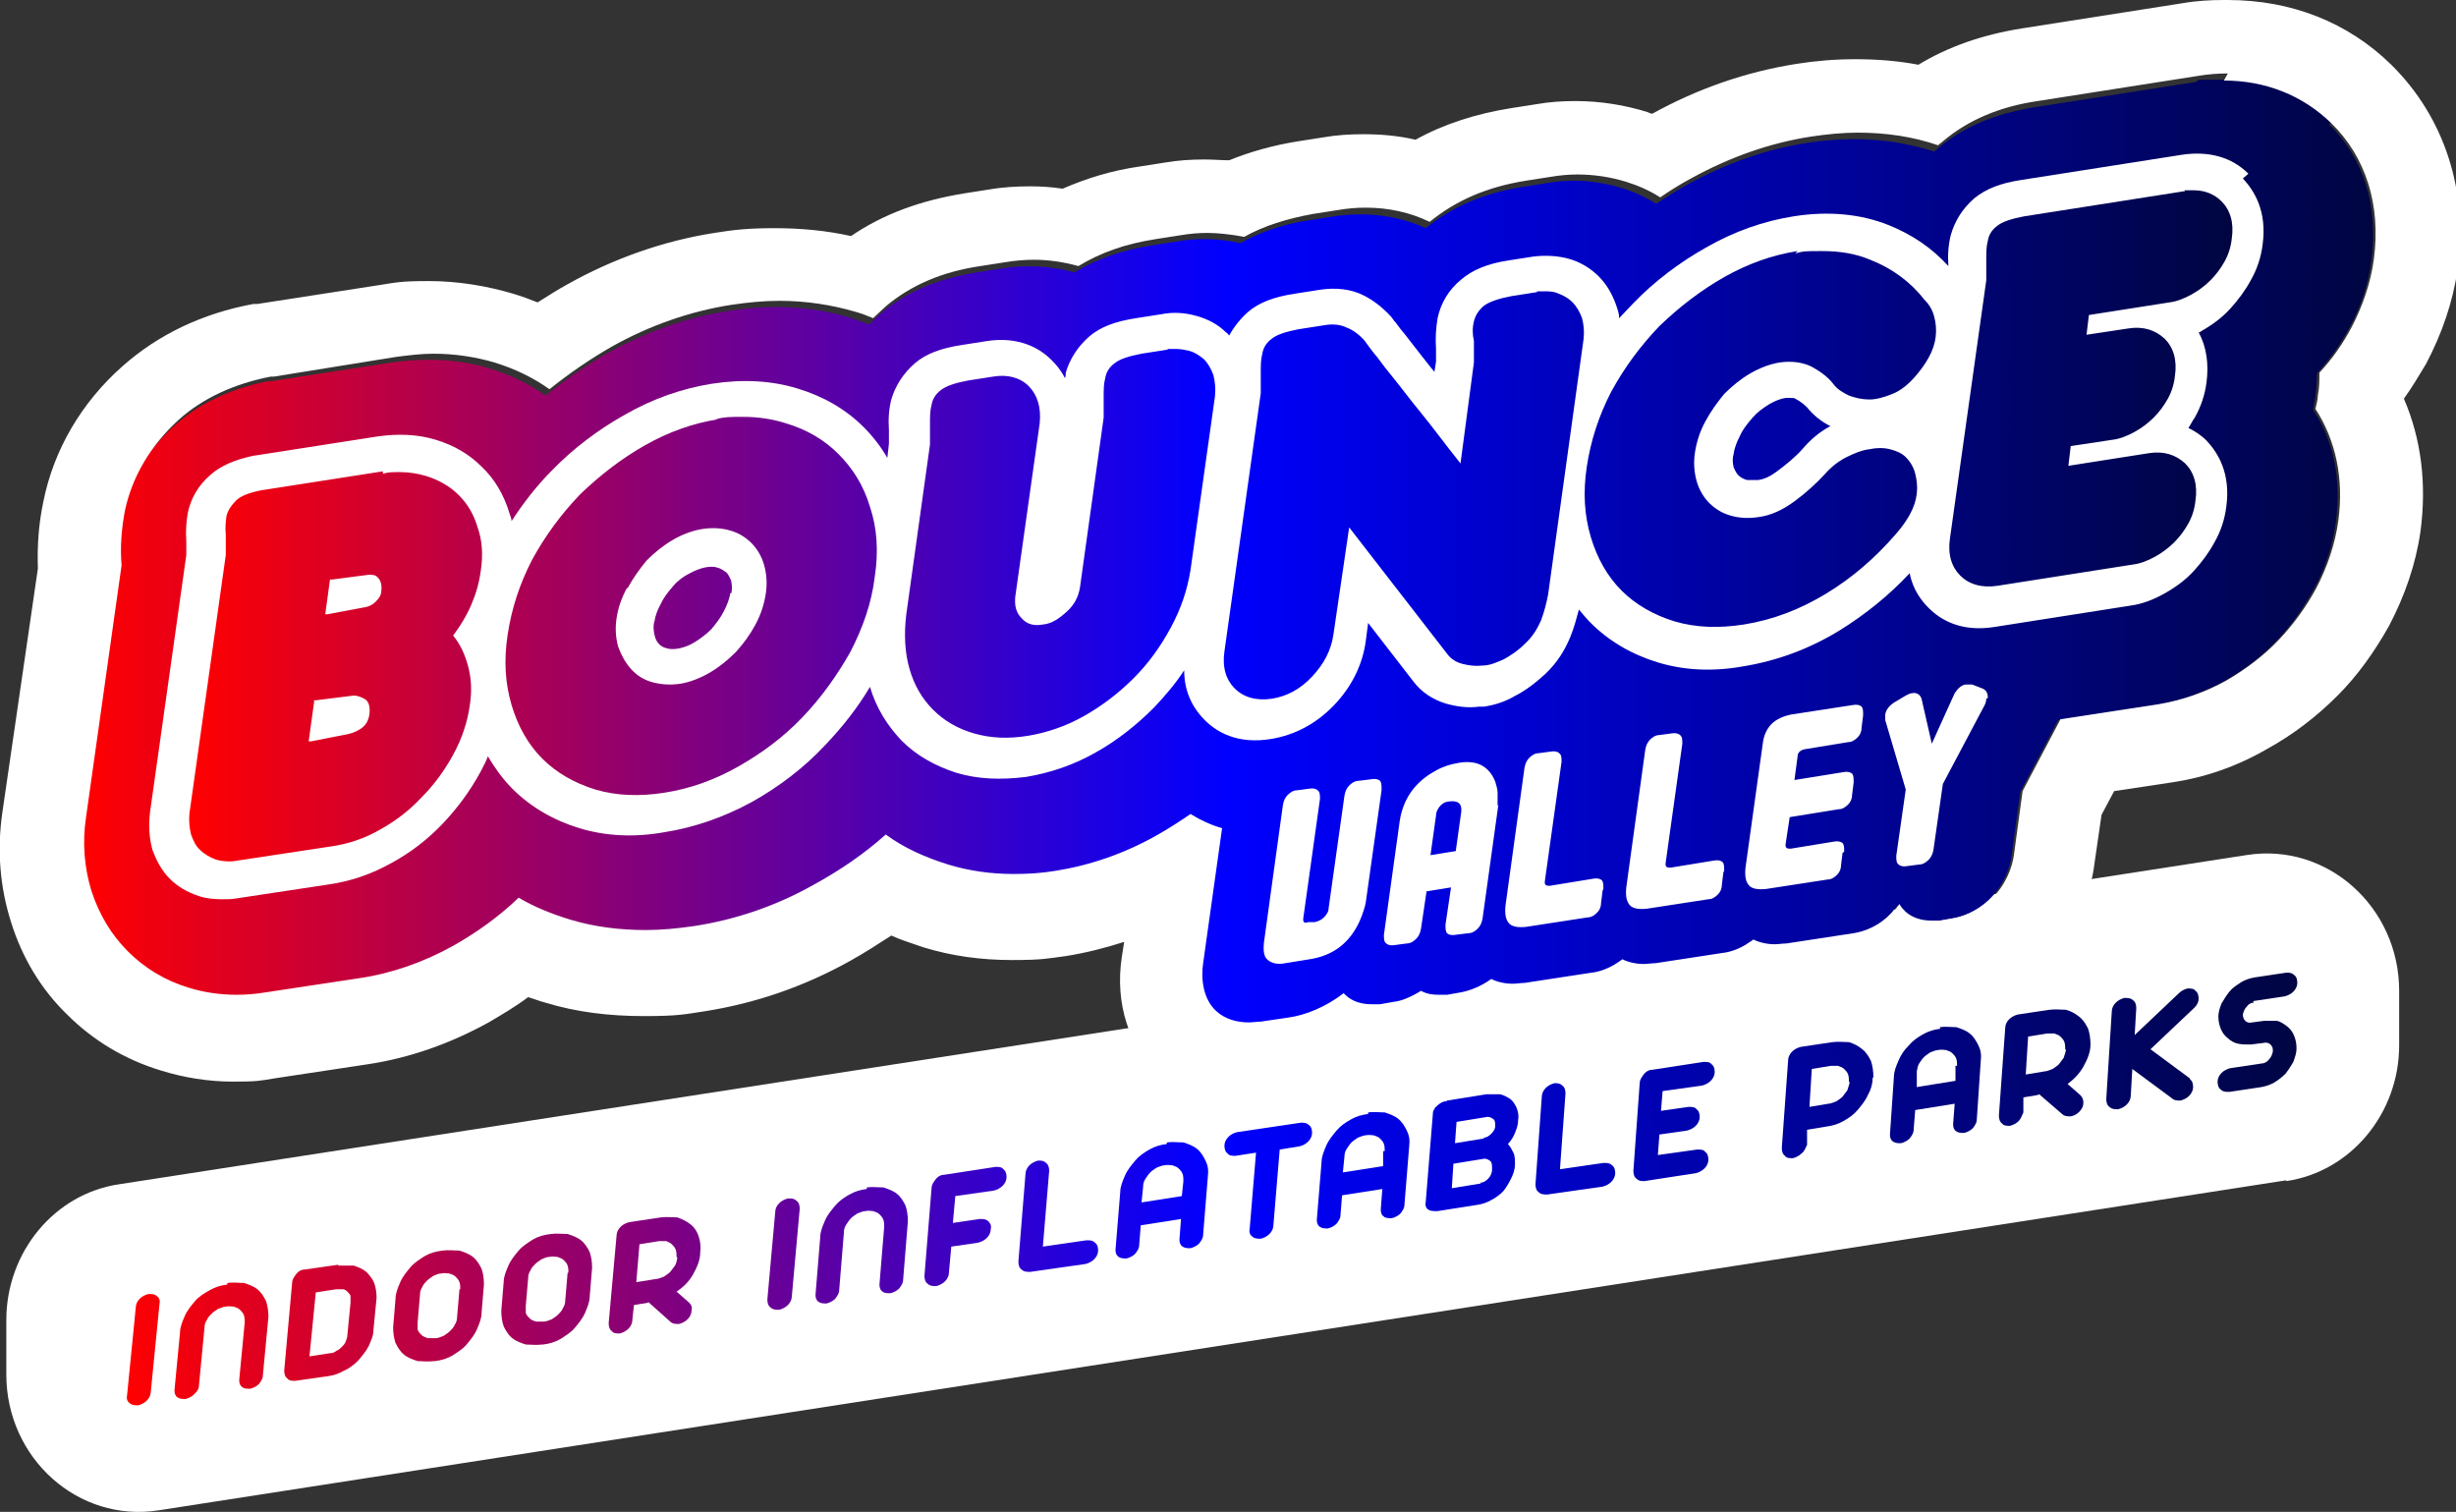 <?xml version="1.0" encoding="UTF-8"?>
<svg id="Laag_1" xmlns="http://www.w3.org/2000/svg" xmlns:xlink="http://www.w3.org/1999/xlink" version="1.1" viewBox="0 0 311.1 191.5">
  <rect x="0" y="0" width="311.1" height="191.5" fill="#333333" stroke="none"/>
  <!-- Generator: Adobe Illustrator 29.5.1, SVG Export Plug-In . SVG Version: 2.1.0 Build 141)  -->
  <defs>
    <style>
      .st0 {
        fill: url(#Naamloos_verloop_37);
      }

      .st1 {
        fill: url(#Naamloos_verloop_36);
      }

      .st2 {
        fill: url(#Naamloos_verloop_31);
      }

      .st3 {
        fill: url(#Naamloos_verloop_38);
      }

      .st4 {
        fill: url(#Naamloos_verloop_33);
      }

      .st5 {
        fill: url(#Naamloos_verloop_35);
      }

      .st6 {
        fill: url(#Naamloos_verloop_39);
      }

      .st7 {
        fill: url(#Naamloos_verloop_32);
      }

      .st8 {
        fill: url(#Naamloos_verloop_34);
      }

      .st9 {
        fill: #fff;
      }

      .st10 {
        fill: url(#Naamloos_verloop_316);
      }

      .st11 {
        fill: url(#Naamloos_verloop_317);
      }

      .st12 {
        fill: url(#Naamloos_verloop_315);
      }

      .st13 {
        fill: url(#Naamloos_verloop_318);
      }

      .st14 {
        fill: url(#Naamloos_verloop_319);
      }

      .st15 {
        fill: url(#Naamloos_verloop_311);
      }

      .st16 {
        fill: url(#Naamloos_verloop_312);
      }

      .st17 {
        fill: url(#Naamloos_verloop_310);
      }

      .st18 {
        fill: url(#Naamloos_verloop_313);
      }

      .st19 {
        fill: url(#Naamloos_verloop_314);
      }

      .st20 {
        fill: url(#Naamloos_verloop_320);
      }

      .st21 {
        fill: url(#Naamloos_verloop_321);
      }

      .st22 {
        fill: url(#Naamloos_verloop_322);
      }

      .st23 {
        fill: url(#Naamloos_verloop_3);
      }
    </style>
    <linearGradient id="Naamloos_verloop_3" data-name="Naamloos verloop 3" x1="10.2" y1="70.1" x2="301" y2="70.1" gradientUnits="userSpaceOnUse">
      <stop offset="0" stop-color="red"/>
      <stop offset=".5" stop-color="blue"/>
      <stop offset="1" stop-color="#000541"/>
    </linearGradient>
    <linearGradient id="Naamloos_verloop_31" data-name="Naamloos verloop 3" x1="24" y1="66.6" x2="282.8" y2="66.6" xlink:href="#Naamloos_verloop_3"/>
    <linearGradient id="Naamloos_verloop_32" data-name="Naamloos verloop 3" x1="15.4" y1="171.2" x2="293.2" y2="138.5" xlink:href="#Naamloos_verloop_3"/>
    <linearGradient id="Naamloos_verloop_33" data-name="Naamloos verloop 3" x1="15.4" y1="171" x2="293.2" y2="138.2" xlink:href="#Naamloos_verloop_3"/>
    <linearGradient id="Naamloos_verloop_34" data-name="Naamloos verloop 3" x1="15.3" y1="170.6" x2="293.1" y2="137.8" xlink:href="#Naamloos_verloop_3"/>
    <linearGradient id="Naamloos_verloop_35" data-name="Naamloos verloop 3" x1="15.3" y1="170.1" x2="293.1" y2="137.3" xlink:href="#Naamloos_verloop_3"/>
    <linearGradient id="Naamloos_verloop_36" data-name="Naamloos verloop 3" x1="15.2" y1="169.7" x2="293" y2="136.9" xlink:href="#Naamloos_verloop_3"/>
    <linearGradient id="Naamloos_verloop_37" data-name="Naamloos verloop 3" x1="15.2" y1="169.3" x2="293" y2="136.5" xlink:href="#Naamloos_verloop_3"/>
    <linearGradient id="Naamloos_verloop_38" data-name="Naamloos verloop 3" x1="15.1" y1="168.8" x2="292.9" y2="136" xlink:href="#Naamloos_verloop_3"/>
    <linearGradient id="Naamloos_verloop_39" data-name="Naamloos verloop 3" x1="15.1" y1="168.6" x2="292.9" y2="135.8" xlink:href="#Naamloos_verloop_3"/>
    <linearGradient id="Naamloos_verloop_310" data-name="Naamloos verloop 3" x1="15" y1="168.1" x2="292.8" y2="135.3" xlink:href="#Naamloos_verloop_3"/>
    <linearGradient id="Naamloos_verloop_311" data-name="Naamloos verloop 3" x1="15" y1="167.8" x2="292.8" y2="135" xlink:href="#Naamloos_verloop_3"/>
    <linearGradient id="Naamloos_verloop_312" data-name="Naamloos verloop 3" x1="14.9" y1="167.4" x2="292.7" y2="134.6" xlink:href="#Naamloos_verloop_3"/>
    <linearGradient id="Naamloos_verloop_313" data-name="Naamloos verloop 3" x1="14.9" y1="166.9" x2="292.7" y2="134.1" xlink:href="#Naamloos_verloop_3"/>
    <linearGradient id="Naamloos_verloop_314" data-name="Naamloos verloop 3" x1="14.8" y1="166.6" x2="292.6" y2="133.8" xlink:href="#Naamloos_verloop_3"/>
    <linearGradient id="Naamloos_verloop_315" data-name="Naamloos verloop 3" x1="14.8" y1="166.1" x2="292.6" y2="133.4" xlink:href="#Naamloos_verloop_3"/>
    <linearGradient id="Naamloos_verloop_316" data-name="Naamloos verloop 3" x1="14.7" y1="165.8" x2="292.5" y2="133" xlink:href="#Naamloos_verloop_3"/>
    <linearGradient id="Naamloos_verloop_317" data-name="Naamloos verloop 3" x1="14.7" y1="165.3" x2="292.5" y2="132.5" xlink:href="#Naamloos_verloop_3"/>
    <linearGradient id="Naamloos_verloop_318" data-name="Naamloos verloop 3" x1="14.6" y1="164.8" x2="292.4" y2="132" xlink:href="#Naamloos_verloop_3"/>
    <linearGradient id="Naamloos_verloop_319" data-name="Naamloos verloop 3" x1="14.6" y1="164.3" x2="292.4" y2="131.5" xlink:href="#Naamloos_verloop_3"/>
    <linearGradient id="Naamloos_verloop_320" data-name="Naamloos verloop 3" x1="14.5" y1="163.9" x2="292.3" y2="131.1" xlink:href="#Naamloos_verloop_3"/>
    <linearGradient id="Naamloos_verloop_321" data-name="Naamloos verloop 3" x1="14.5" y1="163.4" x2="292.3" y2="130.7" xlink:href="#Naamloos_verloop_3"/>
    <linearGradient id="Naamloos_verloop_322" data-name="Naamloos verloop 3" x1="14.4" y1="163" x2="292.2" y2="130.2" xlink:href="#Naamloos_verloop_3"/>
  </defs>
  <path class="st9" d="M289.6,149.5L20.1,191.3c-10.2,1.6-19.3-6.6-19.3-17.2v-6.9c0-8.6,6.1-16,14.3-17.2l269.5-41.7c10.2-1.6,19.3,6.6,19.3,17.2v6.9c0,8.6-6.1,16-14.3,17.2Z"/>
  <g>
    <g>
      <path class="st23" d="M295.3,15.5c-3.6-3.5-8.3-5.4-13.6-5.4s-2.4,0-3.7.3l-20.4,3.2c-4.8.8-8.8,2.4-12,5.1-.2.2-.4.3-.6.5-4.9-1.6-10.3-2-16.1-1.1-5.2.8-10.3,2.6-15.2,5.3-1.3.7-2.6,1.6-3.9,2.4-1.3-.8-2.8-1.5-4.4-2-3-.9-6.2-1.2-9.5-.6l-3.2.5c-4.8.8-8.8,2.5-12.1,5.2-3.5-1.6-7.5-2.1-11.6-1.5l-3.2.5c-3.3.5-6.2,1.5-8.7,2.9-2.6-.6-5.4-.7-8.1-.2l-3.2.5c-3.7.6-6.9,1.7-9.7,3.4-2.9-.8-6-1-9.2-.5l-3.2.5c-4.8.8-8.8,2.4-12,5.1-.6.5-1.1,1-1.6,1.5-.7-.3-1.5-.5-2.2-.8-4.8-1.5-10.2-1.8-15.7-.9-5.2.8-10.3,2.6-15.2,5.3-2.8,1.6-5.4,3.4-7.9,5.4-2.1-1.5-4.4-2.6-7-3.4-3.8-1.2-8-1.4-12.4-.8l-15.5,2.4h-.4c-4.7,1-8.6,2.8-11.7,5.6-3.6,3.2-5.9,7.2-6.8,11.6-.5,2.2-.6,4.5-.4,6.8l-4.5,31.9c-.5,3.3-.2,6.5.7,9.4.9,3,2.5,5.5,4.6,7.6,2.1,2.1,4.7,3.7,7.7,4.6,1.9.6,4,.9,6.1.9s2.4,0,3.6-.3l11.9-1.8c4.1-.6,8.1-2,11.9-4.1,3-1.7,5.8-3.7,8.3-6.1,2,1.2,4.3,2.1,6.6,2.8,4.8,1.4,10.1,1.7,15.6.8,5.2-.8,10.3-2.6,15.1-5.2,3.3-1.8,6.3-4,9.2-6.4,2.3,1.7,5,2.9,7.9,3.8,4.2,1.2,8.8,1.5,13.6.8,4.5-.7,8.9-2.3,13-4.6,1.4-.8,2.8-1.7,4.1-2.6,1.2.7,2.6,1.3,4,1.8l-2.4,17.1c-.3,2,0,4.6,1.7,6.1h0c1.5,1.4,3.7,1.6,5.6,1.3l3.4-.5c2.3-.3,4.8-1.4,7.1-3.1,0,0,.1.1.2.2,1.2,1.1,3,1.3,4.4,1.1l1.7-.3c1-.1,2.3-.6,3.5-1.4,1.1.5,2.3.5,3.3.4l1.7-.3c1.1-.1,2.5-.7,3.9-1.7,1.3.6,2.9.6,4.2.4l8.5-1.3c1-.1,2.5-.6,3.9-1.7,1.3.6,2.9.7,4.3.4l8.5-1.3c1-.1,2.5-.6,3.9-1.7,1.3.6,2.9.7,4.3.4l8.5-1.3c1.4-.2,3.5-1,5.2-2.9h0c.2-.3.4-.5.6-.8.2.4.5.7.8,1,1.2,1.1,3,1.2,4.3,1l1.7-.3c1.3-.2,3.2-.9,4.8-2.4,1.9-1.8,2.7-4.1,2.9-5.6l1.1-8.1,4.8-9.1,12.4-1.9c3-.5,5.8-1.5,8.6-3,2.5-1.4,4.7-3.1,6.6-5.1,1.9-1.9,3.5-4.2,4.8-6.6,1.5-2.7,2.4-5.6,2.8-8.6.7-5.3-.3-10.2-2.9-14.1.1-.6.2-1.1.3-1.7.1-1,.2-2,.2-2.9,1.6-1.8,3-3.7,4.1-5.8,1.5-2.7,2.4-5.6,2.8-8.6.9-6.8-1-12.9-5.4-17.2Z"/>
      <path class="st9" d="M281.7,10.2c5.3,0,10,1.9,13.6,5.4,4.4,4.3,6.3,10.4,5.4,17.2-.4,3-1.4,5.9-2.8,8.6-1.1,2.1-2.5,4.1-4.1,5.8,0,1,0,1.9-.2,2.9,0,.6-.2,1.1-.3,1.7,2.6,4,3.6,8.9,2.9,14.1-.4,3-1.4,5.9-2.8,8.6-1.3,2.4-2.9,4.6-4.8,6.6-1.9,2-4.2,3.7-6.6,5.1-2.7,1.5-5.6,2.5-8.6,3l-12.4,1.9-4.8,9.1-1.1,8.1c-.2,1.5-1,3.8-2.9,5.6-1.6,1.5-3.5,2.2-4.8,2.4l-1.7.3c-.3,0-.7,0-1.1,0-1.1,0-2.3-.3-3.2-1.1-.3-.3-.6-.6-.8-1-.2.3-.4.5-.6.8h0c-1.8,2-3.9,2.7-5.2,2.9l-8.5,1.3c-.5,0-1,.1-1.5.1-.9,0-1.9-.2-2.7-.6-1.4,1.1-2.9,1.6-3.9,1.7l-8.5,1.3c-.5,0-1,.1-1.5.1-.9,0-1.9-.2-2.7-.6-1.4,1.1-2.9,1.6-3.9,1.7l-8.5,1.3c-.5,0-1,.1-1.5.1-.9,0-1.9-.2-2.7-.6-1.4,1-2.8,1.5-3.9,1.7l-1.7.3c-.3,0-.7,0-1.1,0-.7,0-1.5-.1-2.2-.5-1.3.8-2.5,1.3-3.5,1.4l-1.7.3c-.3,0-.7,0-1.1,0-1.1,0-2.4-.3-3.3-1.2,0,0-.1-.1-.2-.2-2.2,1.7-4.8,2.8-7.1,3.1l-3.4.5c-.5,0-1,.1-1.5.1-1.5,0-3-.4-4.1-1.4h0c-1.7-1.5-2-4.1-1.7-6.1l2.4-17.1c-1.4-.4-2.7-1-4-1.8-1.3.9-2.7,1.8-4.1,2.6-4.2,2.4-8.6,3.9-13,4.6-1.8.3-3.5.4-5.3.4-2.9,0-5.7-.4-8.3-1.2-2.9-.9-5.6-2.1-7.9-3.8-2.8,2.5-5.9,4.6-9.2,6.4-4.8,2.7-9.9,4.4-15.1,5.2-2.1.3-4.1.5-6.1.5-3.3,0-6.5-.4-9.5-1.3-2.3-.7-4.6-1.6-6.6-2.8-2.5,2.4-5.3,4.4-8.3,6.1-3.8,2.1-7.8,3.5-11.9,4.1l-11.9,1.8c-1.2.2-2.4.3-3.6.3-2.1,0-4.2-.3-6.1-.9-3-.9-5.6-2.5-7.7-4.6-2.1-2.1-3.6-4.6-4.6-7.6-.9-2.9-1.2-6.1-.7-9.4l4.5-31.9c-.2-2.3,0-4.6.4-6.8.9-4.4,3.3-8.4,6.8-11.6,3.1-2.8,7.1-4.6,11.7-5.5h.4c0,0,15.5-2.5,15.5-2.5,1.6-.2,3.1-.4,4.7-.4,2.7,0,5.3.4,7.7,1.1,2.6.8,4.9,1.9,7,3.4,2.5-2,5.1-3.8,7.9-5.4,4.8-2.7,10-4.5,15.2-5.3,2-.3,4.1-.5,6-.5,3.4,0,6.6.5,9.7,1.4.7.2,1.5.5,2.2.8.5-.5,1.1-1,1.6-1.5,3.2-2.7,7.2-4.4,12-5.1l3.2-.5c1.2-.2,2.4-.3,3.6-.3,1.9,0,3.8.3,5.6.8,2.8-1.7,5.9-2.8,9.7-3.4l3.2-.5c1.2-.2,2.3-.3,3.5-.3s3.1.2,4.6.5c2.5-1.4,5.4-2.3,8.7-2.9l3.2-.5c1.2-.2,2.3-.3,3.5-.3,2.9,0,5.6.6,8.1,1.8,3.3-2.7,7.2-4.4,12.1-5.2l3.2-.5c1.2-.2,2.3-.3,3.4-.3,2.1,0,4.1.3,6.1.9,1.6.5,3,1.1,4.4,2,1.3-.9,2.6-1.7,3.9-2.4,4.9-2.7,10-4.5,15.2-5.3,2-.3,4-.5,5.9-.5,3.6,0,7,.5,10.2,1.6.2-.2.4-.3.6-.5,3.2-2.7,7.2-4.4,12-5.1l20.4-3.2c1.2-.2,2.5-.3,3.7-.3M281.7,0c-1.7,0-3.5.1-5.2.4l-20.4,3.2c-5,.8-9.3,2.3-13.1,4.6-2.6-.5-5.3-.7-8-.7-2.5,0-5,.2-7.5.6-6.3,1-12.4,3.1-18.2,6.3-.2,0-.4-.1-.6-.2-2.9-.9-6-1.4-9.1-1.4-1.7,0-3.3.1-5,.4l-3.2.5c-4.4.7-8.5,2-12.1,4-2.1-.5-4.3-.7-6.6-.7-1.7,0-3.4.1-5.1.4l-3.2.5c-3.1.5-6,1.3-8.7,2.4-1,0-2-.1-3.1-.1-1.7,0-3.4.1-5.1.4l-3.2.5c-3.5.5-6.7,1.5-9.7,2.8-1.3-.2-2.7-.3-4.1-.3-1.7,0-3.5.1-5.2.4l-3.2.5c-5.5.9-10.2,2.6-14.3,5.4-3.1-.7-6.4-1-9.7-1s-5.1.2-7.6.6c-6.4,1-12.7,3.2-18.6,6.5-1.3.7-2.5,1.5-3.8,2.3-1-.4-2.1-.8-3.1-1.1-3.4-1-7-1.6-10.7-1.6s-4.2.2-6.2.5l-15.5,2.4h-.1s0,0,0,0h-.4c0,0,0,0,0,0h0c-6.5,1.2-12.1,3.9-16.6,7.9-5.2,4.6-8.7,10.6-10,17.1-.6,2.8-.8,5.6-.7,8.5L.3,102.9c-.7,4.8-.3,9.5,1.1,13.9,1.4,4.5,3.8,8.5,7.1,11.7,3.3,3.3,7.3,5.7,11.9,7.1,2.9.9,6,1.4,9.1,1.4s3.4-.1,5.2-.4l11.9-1.8c5.3-.8,10.4-2.6,15.3-5.3,1.7-1,3.4-2,5-3.2.7.2,1.4.5,2.2.7,3.9,1.2,8.1,1.7,12.4,1.7s5.1-.2,7.7-.6c6.4-1,12.6-3.1,18.5-6.4,1.8-1,3.5-2.1,5.2-3.2,1.3.6,2.7,1,4.1,1.5,3.6,1.1,7.3,1.6,11.2,1.6s4.5-.2,6.8-.5c2.5-.4,4.9-1,7.4-1.8l-.3,1.9c-.9,5.9.9,11.5,4.9,15.1,2.9,2.6,6.7,4,10.9,4s2.1,0,3.1-.3l3.2-.5c2.1-.3,4.3-.9,6.5-1.8.9.1,1.8.2,2.7.2s1.8,0,2.7-.2l1.6-.2c1.2-.2,2.3-.5,3.5-.9.3,0,.5,0,.8,0,.9,0,1.8,0,2.7-.2l1.6-.2c1.3-.2,2.7-.6,4-1.1.4,0,.8,0,1.2,0,1,0,2.1,0,3.1-.3l8.4-1.3c1.3-.2,2.7-.6,4-1.1.4,0,.8,0,1.2,0,1,0,2.1,0,3.1-.3l8.4-1.3c1.3-.2,2.7-.6,4-1.1.4,0,.8,0,1.2,0,1,0,2.1,0,3.1-.3l8.4-1.3c1.9-.3,3.8-.9,5.5-1.8.9.2,1.9.3,2.9.3s1.8,0,2.7-.2l1.6-.2c3.7-.5,7.4-2.3,10.2-5.1,3.3-3.1,5.5-7.4,6-11.7l.9-6.2,1.6-3,7.3-1.1c4.1-.6,8.2-2,12-4.2,3.3-1.8,6.3-4.1,9-6.8,2.6-2.6,4.7-5.6,6.5-8.8,2-3.8,3.4-7.8,4-12,.8-6,.1-11.7-2.1-16.8,1-1.4,1.9-2.9,2.8-4.4,2-3.8,3.4-7.8,4-12,1.4-9.9-1.7-19.3-8.4-25.9-5.5-5.4-12.7-8.2-20.7-8.2h0Z"/>
    </g>
    <path class="st9" d="M284.8,22c-2.1-2.1-5-2.9-8.4-2.4l-20.4,3.2c-2.6.4-4.4,1.1-5.9,2.3-1.5,1.3-2.5,2.9-3,4.7-.3,1.2-.4,2.5-.3,3.9,0,0,0,0,0,0-2.1-2.3-4.6-4-7.6-5.2-3.5-1.4-7.6-1.8-12-1.1-3.8.6-7.5,1.9-11,3.9-3.4,1.9-6.6,4.3-9.3,7.1-.6.6-1.2,1.3-1.8,1.9,0-.6-.2-1.1-.4-1.7-.5-1.4-1.2-2.6-2.2-3.6-1-1-2.3-1.8-3.7-2.2-1.4-.4-3-.5-4.6-.3l-3.2.5c-2.6.4-4.5,1.2-5.9,2.4-1.6,1.3-2.6,3-3,4.9-.2,1.2-.3,2.5-.2,3.9,0,.5,0,1,0,1.6l-.2,1.3c-.6-.7-1.1-1.4-1.6-2l-2.1-2.7c-.5-.6-.9-1.1-1.1-1.4-.1-.2-.3-.3-.4-.5l-.3-.4h0c-1.1-1.2-2.3-2.1-3.5-2.7-1.6-.8-3.5-1-5.5-.7l-3.2.5c-2.6.4-4.5,1.1-5.9,2.3-1,.9-1.8,1.9-2.4,3-.1-.1-.2-.3-.4-.4-1-1-2.3-1.7-3.8-2.1-1.4-.4-2.9-.5-4.4-.2l-3.2.5c-2.6.4-4.5,1.1-5.9,2.3-1.5,1.3-2.5,2.9-3,4.6,0,.2,0,.4-.1.7-.5-1-1.1-1.7-1.7-2.3-2.1-2.1-5-2.9-8.2-2.4l-3.2.5c-2.6.4-4.5,1.1-5.9,2.3-1.5,1.3-2.5,2.9-3,4.6-.3,1.2-.4,2.5-.3,3.9,0,.6,0,1.2,0,1.7l-.2,1.8c-.8-1.4-1.8-2.7-3-3.9-2.3-2.3-5.1-3.9-8.4-4.9-3.3-1-6.9-1.2-10.8-.6-3.8.6-7.5,1.9-11,3.9-3.4,1.9-6.6,4.3-9.3,7.1-1.9,1.9-3.6,4.1-5.1,6.4,0-.4-.2-.7-.3-1.1-.7-2.3-1.9-4.3-3.5-5.8-1.6-1.6-3.5-2.7-5.8-3.4-2.3-.7-4.8-.8-7.5-.4l-15.4,2.4h-.1c-2.4.5-4.3,1.3-5.6,2.5-1.5,1.3-2.4,2.9-2.8,4.7-.2,1.1-.3,2.4-.2,3.7,0,.6,0,1.2,0,1.7l-4.6,32.6c-.2,1.7-.1,3.2.3,4.7.5,1.4,1.2,2.7,2.2,3.7,1,1,2.2,1.7,3.7,2.2.9.3,1.9.4,2.9.4s1.2,0,1.8-.1l11.9-1.8c2.7-.4,5.3-1.3,7.8-2.7,2.4-1.3,4.6-3,6.5-5,1.9-2,3.5-4.2,4.8-6.6.3-.6.7-1.3.9-1.9.9,1.5,1.9,2.9,3.1,4.1,2.3,2.3,5.2,4,8.5,5,3.3,1,6.9,1.2,10.8.5,3.8-.6,7.5-1.9,11-3.8,3.4-1.9,6.6-4.3,9.3-7.2,2.2-2.3,4.1-4.7,5.7-7.4.8,2.7,2.2,4.9,4,6.8,1.9,1.9,4.2,3.2,7,4.1,2.7.8,5.6.9,8.8.5,3-.5,6-1.5,8.8-3.1,2.7-1.5,5.2-3.5,7.4-5.7,1.4-1.5,2.7-3,3.8-4.7,0,3.1,1.4,5.1,2.6,6.3,1.5,1.5,4.1,3.1,8.4,2.4,3-.5,5.7-1.9,8-4.3,2.2-2.3,3.6-5.1,4-8.1l.3-2.3,5.8,7.5c1,1.3,2.4,2.2,4,2.7,1.4.4,2.8.6,4.3.4.2,0,.4,0,.6,0,1.3-.2,2.6-.6,3.8-1.3,1.4-.7,2.7-1.7,3.9-2.8,1.5-1.4,2.5-3,3.2-4.7.5-1.2.8-2.4,1.1-3.5.5.6,1,1.2,1.5,1.7,2.3,2.3,5.2,4,8.5,5,3.3,1,6.9,1.2,10.8.5,4.3-.7,8.4-2.2,12.3-4.6,3.2-2,6.2-4.4,8.8-7.2.4,2.1,1.5,3.5,2.4,4.4,1.5,1.5,4.1,3.1,8.4,2.4l17.2-2.7c1.5-.2,3-.8,4.4-1.6,1.4-.8,2.6-1.7,3.6-2.8,1-1.1,1.9-2.3,2.6-3.6.8-1.4,1.3-2.9,1.5-4.5.6-4.3-1.1-6.9-2.5-8.4-.7-.7-1.5-1.2-2.3-1.6.3-.4.5-.9.8-1.3.8-1.4,1.3-2.9,1.5-4.5.3-2.3,0-4.5-1-6.3.1,0,.3-.1.4-.2,1.4-.8,2.6-1.7,3.6-2.8,1-1.1,1.9-2.3,2.6-3.6.8-1.4,1.3-2.9,1.5-4.5.6-4.3-1.1-6.9-2.5-8.4ZM231.8,54c-1.3.7-2.5,1.7-3.5,2.9-.9,1-2,1.9-3.2,2.8-.8.6-1.6,1-2.4,1.1-.6,0-1,0-1.4,0-.4-.1-.8-.3-1.1-.6-.3-.3-.4-.6-.6-1-.1-.5-.2-1,0-1.7.1-.8.4-1.5.8-2.3.4-.9,1-1.6,1.6-2.3.6-.7,1.3-1.2,2.1-1.7.7-.4,1.4-.7,2.1-.8.2,0,.4,0,.5,0,.4,0,.6,0,.7.1.6.3,1.1.7,1.5,1.1.8,1,1.8,1.8,3,2.4ZM92.5,75.1c-.1.8-.4,1.5-.8,2.3-.4.8-1,1.6-1.6,2.3-.7.7-1.4,1.2-2.2,1.7-1.2.7-2.6,1-3.5.7-.4-.1-.7-.3-.9-.5-.3-.3-.5-.7-.6-1.2-.1-.5-.2-1.1,0-1.7.1-.7.4-1.5.8-2.2.4-.9,1-1.6,1.6-2.3.6-.7,1.3-1.2,2.1-1.6,1.3-.7,2.6-1,3.5-.7.4.1.8.4,1.1.6.3.3.4.6.6,1,.1.5.2,1.1,0,1.7Z"/>
    <path class="st2" d="M39.7,88.7h.3s4.8-.6,4.8-.6c.5,0,1,.2,1.5.5.4.3.6.9.5,1.8-.1.9-.5,1.5-1.1,1.9-.6.4-1.2.6-1.7.7l-4.6.9h-.3s.7-5.1.7-5.1ZM41.8,73.4h.3s4.6-.6,4.6-.6c.5,0,.9,0,1.2.4.3.3.5.9.4,1.6,0,.6-.3,1-.7,1.4-.4.4-.8.6-1.3.7l-4.8.9h-.3s.6-4.4.6-4.4ZM48.5,59.7l-15.4,2.4c-1.5.3-2.6.7-3.2,1.3-.6.6-1,1.2-1.2,1.9-.1.7-.2,1.5-.1,2.4,0,.9,0,1.7,0,2.6l-4.6,32.7c-.1,1,0,1.9.2,2.7.3.8.6,1.5,1.2,2,.5.5,1.2.9,2,1.2.8.2,1.7.3,2.7.1l11.9-1.8c2.1-.3,4.2-1,6.1-2.1,2-1.1,3.7-2.4,5.3-4.1,1.6-1.6,2.9-3.4,4-5.4,1.1-2,1.8-4.1,2.1-6.2.3-1.9.2-3.5-.2-5-.4-1.5-1-2.8-1.9-3.9.9-1.2,1.7-2.5,2.3-3.9.6-1.4,1-2.8,1.2-4.3.3-2,.2-3.8-.4-5.5-.5-1.7-1.3-3-2.4-4.1-1.1-1.1-2.5-1.9-4.1-2.4-1-.3-2.1-.5-3.3-.5s-1.4,0-2.2.2M78.3,78.3h0M79.5,74.5c.7-1.3,1.5-2.4,2.4-3.5,1-1,2.1-1.9,3.3-2.6,1.2-.7,2.5-1.2,3.8-1.4,1.3-.2,2.5-.1,3.5.2,1.1.3,2,.9,2.7,1.6.7.7,1.3,1.7,1.6,2.8.3,1.1.4,2.3.2,3.6-.2,1.3-.6,2.6-1.3,3.9-.7,1.3-1.5,2.4-2.5,3.5-1,1-2.1,1.9-3.3,2.6-1.2.7-2.5,1.2-3.7,1.4-1.3.2-2.5.1-3.6-.2-1.1-.3-2-.9-2.7-1.7-.7-.8-1.2-1.7-1.6-2.8-.3-1.1-.4-2.3-.2-3.6.2-1.3.6-2.5,1.3-3.8M91,53.1c-3.2.5-6.3,1.6-9.3,3.3-3,1.7-5.7,3.8-8.2,6.2-2.4,2.5-4.4,5.2-6.1,8.3-1.6,3.1-2.6,6.2-3.1,9.5-.5,3.3-.3,6.2.5,8.9.8,2.7,2.1,5,3.9,6.8,1.8,1.8,4.1,3.1,6.7,3.9,2.7.8,5.6.9,8.8.4,3.2-.5,6.3-1.6,9.3-3.3,3-1.7,5.7-3.7,8.1-6.2,2.4-2.5,4.4-5.3,6.1-8.3,1.6-3.1,2.7-6.2,3.1-9.5.5-3.3.3-6.2-.6-8.9-.8-2.7-2.2-4.9-4-6.7-1.8-1.8-4-3.1-6.7-3.9-1.6-.5-3.4-.8-5.3-.8s-2.3,0-3.6.3M147.8,44.3l-3.2.5c-1.6.3-2.8.7-3.4,1.2-.7.5-1.1,1.2-1.2,1.9-.2.7-.2,1.5-.2,2.4,0,.9,0,1.8,0,2.6l-3,21.5c-.2,1.2-.7,2.2-1.7,3.1-1,.9-1.9,1.5-3,1.6-1.1.2-2,0-2.7-.8-.7-.7-.9-1.6-.8-2.7l3.1-22c.2-2-.3-3.6-1.4-4.7-1.1-1.1-2.7-1.5-4.5-1.2l-3.2.5c-1.6.3-2.8.7-3.4,1.2-.7.5-1.1,1.2-1.2,1.9-.2.7-.2,1.5-.2,2.4,0,.9,0,1.8,0,2.6l-3,21.5c-.3,2.5-.2,4.8.4,6.9.6,2.1,1.6,3.8,3,5.2,1.4,1.4,3.1,2.4,5.2,3,2.1.6,4.3.7,6.8.3,2.4-.4,4.8-1.2,7.1-2.5,2.3-1.3,4.4-2.9,6.3-4.8,1.9-1.9,3.4-4,4.7-6.4,1.3-2.4,2.1-4.8,2.5-7.3l3.1-22c.1-1,0-1.9-.2-2.7-.3-.8-.7-1.5-1.2-2-.6-.5-1.2-.9-2-1.1-.5-.1-1-.2-1.5-.2s-.7,0-1,0M194.7,37l-3.2.5c-1.6.3-2.8.7-3.5,1.2-.7.6-1.1,1.2-1.3,2-.2.8-.2,1.6,0,2.5,0,.9,0,1.8,0,2.7l-1.7,12.8c-2-2.5-3.6-4.7-5-6.4-1.4-1.7-2.5-3.2-3.4-4.3-.9-1.1-1.6-2-2.1-2.7-.5-.6-.9-1.1-1.1-1.4-.2-.3-.4-.5-.5-.7-.7-.8-1.5-1.4-2.3-1.7-.8-.4-1.8-.5-2.9-.3l-3.2.5c-1.6.3-2.8.7-3.4,1.2-.7.5-1.1,1.2-1.2,1.9-.2.7-.2,1.5-.2,2.4,0,.9,0,1.8,0,2.6l-4.6,32.7c-.3,2,.2,3.6,1.3,4.7,1.1,1.1,2.7,1.6,4.7,1.3,1.9-.3,3.6-1.2,5.1-2.8,1.5-1.6,2.4-3.3,2.7-5.3l2-13.6,12.4,16c.5.7,1.2,1.1,2,1.3.8.2,1.6.3,2.5.2.9,0,1.8-.4,2.7-.8.9-.5,1.8-1.1,2.6-1.9,1-.9,1.6-1.9,2.1-3,.4-1.1.7-2.2.9-3.3l4.5-32.4c.1-1,0-1.8-.2-2.6-.3-.8-.7-1.5-1.2-2-.6-.6-1.2-.9-2-1.2-.5-.2-1-.2-1.6-.2s-.6,0-.9,0M227.7,31.8c-3.2.5-6.3,1.6-9.3,3.3-3,1.7-5.7,3.8-8.2,6.2-2.4,2.5-4.4,5.2-6.1,8.3-1.6,3.1-2.6,6.2-3.1,9.5-.5,3.3-.3,6.2.5,8.9.8,2.7,2.1,5,3.9,6.8,1.8,1.8,4.1,3.1,6.7,3.9,2.7.8,5.6.9,8.8.4,3.7-.6,7.1-1.9,10.4-3.9,3.3-2,6.2-4.5,8.8-7.5.7-.8,1.3-1.6,1.8-2.5.5-.9.8-1.8.9-2.7.1-.9,0-1.7-.2-2.5-.2-.8-.6-1.5-1.2-2.1-.5-.5-1.2-.8-2-1-.8-.2-1.7-.2-2.6,0-.9.1-1.9.5-2.9,1-1,.5-1.9,1.2-2.7,2.1-1.1,1.2-2.4,2.4-3.9,3.5-1.5,1.1-3,1.8-4.6,2-1.3.2-2.5.1-3.5-.2-1.1-.3-2-.9-2.7-1.6-.7-.7-1.3-1.7-1.6-2.8-.3-1.1-.4-2.3-.2-3.6s.6-2.6,1.3-3.9c.7-1.3,1.5-2.4,2.4-3.5,1-1,2.1-1.9,3.3-2.6,1.2-.7,2.5-1.2,3.8-1.4,1.5-.2,2.8,0,3.9.5,1.1.6,2.1,1.3,2.8,2.2.5.7,1.2,1.1,2,1.5.8.3,1.7.5,2.6.5.9,0,1.9-.3,2.9-.7,1-.4,1.9-1.1,2.8-2.1.7-.8,1.3-1.6,1.8-2.5.5-.9.8-1.8.9-2.7.1-.9,0-1.8-.2-2.5-.2-.8-.6-1.5-1.2-2.1-1.8-2.3-4.1-4-6.9-5.1-1.9-.8-3.9-1.1-6.1-1.1s-2.3,0-3.4.3M276.8,24.2l-20.4,3.2c-1.6.3-2.8.7-3.4,1.2-.7.5-1.1,1.2-1.2,1.9-.2.7-.2,1.5-.2,2.4,0,.9,0,1.8,0,2.6l-4.6,32.7c-.3,2,.2,3.6,1.3,4.7,1.1,1.1,2.7,1.6,4.7,1.3l17.2-2.7c.9-.1,1.9-.5,2.8-1,.9-.5,1.7-1.1,2.4-1.8.7-.7,1.3-1.5,1.8-2.4.5-.9.8-1.9.9-2.9.3-2-.2-3.6-1.3-4.7-1.2-1.1-2.7-1.6-4.6-1.3l-10.2,1.6.3-2.5,5.3-.8c.9-.1,1.9-.5,2.8-1,.9-.5,1.7-1.1,2.4-1.8.7-.7,1.3-1.5,1.8-2.4.5-.9.8-1.9.9-2.9.3-2-.2-3.6-1.3-4.7-1.2-1.1-2.7-1.6-4.6-1.3l-5.3.8.3-2.5,10.2-1.6c.9-.1,1.9-.5,2.8-1,.9-.5,1.7-1.1,2.4-1.8.7-.7,1.3-1.5,1.8-2.4.5-.9.8-1.9.9-2.9.3-2-.2-3.6-1.3-4.7-.9-.9-2.1-1.4-3.5-1.4s-.8,0-1.2,0"/>
    <path class="st9" d="M251.8,88.4c0-.6-.2-1-.7-1.2l-1.3-.5c-.1,0-.2,0-.3,0-.1,0-.2,0-.4,0-.6,0-1.1.5-1.5,1.1l-2.9,6.4-1.3-5.7c-.2-.6-.7-.8-1.2-.7-.2,0-.4.1-.8.3l-1.5.9c-.6.4-1,.9-1.1,1.5,0,.3,0,.5,0,.7l2.6,8.8-1.2,8.4c0,.5,0,.9.3,1.1.2.2.6.3,1.1.2l1.5-.2c.5,0,.9-.3,1.2-.6.3-.3.5-.7.6-1.2l1.2-8.4,5.3-10c.1-.2.2-.5.2-.8M233.6,107.9c0-.5,0-.9-.2-1.1-.2-.2-.6-.3-1.1-.2l-5.5.9c-.5,0-.7-.1-.6-.7l.5-3.3,6.2-1c.5,0,.9-.3,1.2-.6.3-.3.5-.7.5-1.2l.2-1.6c0-.5,0-.9-.2-1.1-.2-.2-.6-.3-1.1-.2l-6.2,1,.4-3c0-.5.4-.8.9-.9l5.5-.9c.5,0,.9-.3,1.2-.6.3-.3.5-.7.5-1.2l.2-1.6c0-.5,0-.9-.2-1.1-.2-.2-.6-.3-1.1-.2l-7.8,1.2c-1,.2-1.9.6-2.5,1.2-.6.6-1,1.5-1.1,2.4l-2.2,15.8c-.1,1,0,1.7.4,2.2.4.5,1.2.6,2.2.5l7.8-1.2c.5,0,.9-.3,1.2-.6.3-.3.5-.7.5-1.2l.2-1.6ZM218.4,110.3c0-.5,0-.9-.2-1.1-.2-.2-.6-.3-1.1-.2l-5.5.9c-.5,0-.7-.1-.6-.7l2.1-15c0-.5,0-.9-.3-1.1-.2-.2-.6-.3-1.1-.2l-1.5.2c-.5,0-.9.3-1.2.6-.3.3-.5.7-.6,1.3l-2.4,17.4c-.1,1,0,1.7.4,2.2.4.5,1.2.6,2.2.5l7.8-1.2c.5,0,.9-.3,1.2-.6.3-.3.5-.7.5-1.2l.2-1.6ZM203.1,112.6c0-.5,0-.9-.2-1.1-.2-.2-.6-.3-1.1-.2l-5.5.9c-.5,0-.7-.1-.6-.7l2.1-15c0-.5,0-.9-.3-1.1-.2-.2-.6-.3-1.1-.2l-1.5.2c-.5,0-.9.3-1.2.6-.3.3-.5.7-.6,1.3l-2.4,17.4c-.1,1,0,1.7.4,2.2.4.5,1.2.6,2.2.5l7.8-1.2c.5,0,.9-.3,1.2-.6.3-.3.5-.7.5-1.2l.2-1.6ZM181.2,108.3l.7-5c0-.5.3-1,.6-1.3.3-.3.7-.5,1.2-.5,1-.1,1.5.3,1.4,1.3l-.7,5-3.1.5ZM189.7,102.1c0-.6,0-1.2,0-1.7,0-.5-.2-1-.3-1.4-.4-1-1-1.7-1.8-2.1-.8-.4-1.9-.5-3.2-.2-.6.1-1.2.3-1.7.5-.5.2-1,.5-1.5.8-2.2,1.4-3.5,3.4-3.9,6l-2,14.4c0,.5,0,.9.3,1.1.2.2.6.3,1.1.2l1.5-.2c.5,0,.9-.3,1.2-.6.3-.3.5-.7.6-1.3l.7-4.7,3.1-.5-.7,4.7c0,.5,0,.9.2,1.1.2.2.6.3,1.1.2l1.6-.2c.5,0,.9-.3,1.2-.6.3-.3.5-.7.6-1.3l2-14.4ZM175,100c0-.5,0-.9-.2-1.1-.2-.2-.6-.3-1.1-.2l-1.6.2c-.5,0-.9.3-1.2.6-.3.3-.5.7-.6,1.3l-2,14.2c0,.5-.3.9-.6,1.2-.3.3-.7.5-1.2.6h-.8c-.5.2-.7,0-.6-.6l2.1-15c0-.5,0-.9-.3-1.1-.2-.2-.6-.3-1.1-.2l-1.5.2c-.5,0-.9.3-1.2.6-.3.3-.5.7-.6,1.3l-2.4,17.4c-.1,1.1,0,1.8.5,2.2.5.4,1.2.6,2.2.4l3.1-.5c2.6-.4,4.6-1.7,5.9-4,.3-.5.5-1,.7-1.5.2-.6.4-1.1.5-1.7l2-14.2Z"/>
  </g>
  <g>
    <path class="st7" d="M18.9,163.9c.4,0,.7,0,1,.3.3.2.4.6.3,1l-1.1,11.1c0,.4-.2.8-.5,1.1-.3.3-.7.5-1.1.6-.4,0-.8,0-1.1-.3-.3-.2-.4-.6-.3-1l1.1-11.1c0-.4.2-.8.5-1.1.3-.3.7-.5,1.1-.6Z"/>
    <path class="st4" d="M28.8,162.5c.7-.1,1.4,0,2.1,0,.6.2,1.2.4,1.7.8.5.4.8.9,1.1,1.5.2.6.3,1.2.3,2l-.7,7.4c0,.4-.2.7-.5,1.1-.3.3-.7.5-1.1.6-.4,0-.8,0-1-.2-.3-.2-.4-.5-.4-.9l.7-7.3c0-.3,0-.6-.1-.9-.1-.3-.3-.5-.5-.7-.2-.2-.5-.3-.8-.4-.3,0-.6-.1-1,0-.3,0-.7.2-1,.3-.3.2-.6.4-.8.6-.2.2-.5.5-.6.8-.2.3-.3.6-.3,1l-.7,7.3c0,.4-.2.7-.6,1.1-.3.3-.7.5-1.1.6-.4,0-.7,0-1-.2-.3-.2-.4-.5-.4-.9l.7-7.3c0-.7.3-1.4.6-2.1.3-.7.8-1.3,1.3-1.9.5-.6,1.2-1,1.9-1.4.7-.4,1.4-.6,2.2-.7Z"/>
    <path class="st8" d="M42.9,160.3c.7,0,1.3,0,1.9,0,.6.2,1.1.4,1.6.8.4.4.8.9,1,1.4.2.6.3,1.2.3,1.9l-.4,4.1c0,.7-.3,1.3-.6,2-.3.6-.8,1.2-1.3,1.8-.5.5-1.1,1-1.8,1.3-.7.4-1.3.6-2,.7l-4.2.6c-.4,0-.8,0-1-.3-.3-.2-.4-.6-.4-1l1-11.1c0-.4.2-.7.5-1.1.3-.4.7-.6,1.1-.6l4.2-.6ZM40,163.7l-.8,8.1,2.6-.4c.3,0,.6-.1.8-.3.3-.1.5-.3.7-.5.2-.2.4-.4.5-.7.1-.3.2-.5.2-.8l.4-4.1c0-.3,0-.5,0-.8,0-.2-.2-.4-.4-.6-.2-.2-.4-.3-.6-.3-.2,0-.5,0-.8,0l-2.6.4Z"/>
    <path class="st5" d="M55,172.4c-.8.1-1.5,0-2.1,0-.6-.2-1.2-.4-1.7-.8-.5-.4-.8-.9-1.1-1.5-.2-.6-.3-1.2-.3-2l.3-3.6c0-.7.3-1.4.6-2.1.3-.7.8-1.3,1.3-1.9.5-.6,1.2-1,1.8-1.4.7-.4,1.4-.6,2.3-.7.7-.1,1.4,0,2.1,0,.6.2,1.2.4,1.7.8.5.4.8.9,1.1,1.5.2.6.3,1.2.3,2l-.3,3.6c0,.7-.3,1.4-.6,2.1-.3.7-.8,1.3-1.3,1.9-.5.6-1.2,1-1.8,1.4-.7.4-1.4.6-2.2.7ZM58.3,163.3c0-.3,0-.6-.1-.9-.1-.3-.3-.5-.5-.7-.2-.2-.5-.3-.8-.4-.3,0-.6-.1-1,0-.4,0-.7.2-1,.3-.3.2-.6.4-.8.6-.2.2-.5.5-.6.8-.2.3-.3.6-.3,1l-.3,3.5c0,.3,0,.6,0,.9.1.3.3.5.5.7.2.2.5.3.8.4.3,0,.6,0,1,0,.3,0,.7-.2,1-.3.3-.2.6-.4.8-.6.2-.2.5-.5.6-.8.2-.3.3-.6.3-1l.3-3.5Z"/>
    <path class="st1" d="M68.7,170.3c-.8.1-1.5,0-2.1,0-.6-.2-1.2-.4-1.7-.8-.5-.4-.8-.9-1.1-1.5-.2-.6-.3-1.2-.3-2l.3-3.6c0-.7.3-1.4.6-2.1.3-.7.8-1.3,1.3-1.9.5-.6,1.2-1,1.8-1.4.7-.4,1.4-.6,2.3-.7.7-.1,1.4,0,2.1,0,.6.2,1.2.4,1.7.8.5.4.8.9,1.1,1.5.2.6.3,1.2.3,2l-.3,3.6c0,.7-.3,1.4-.6,2.1-.3.7-.8,1.3-1.3,1.9-.5.6-1.2,1-1.8,1.4-.7.4-1.4.6-2.2.7ZM72,161.2c0-.3,0-.6-.1-.9-.1-.3-.3-.5-.5-.7-.2-.2-.5-.3-.8-.4-.3,0-.6-.1-1,0-.4,0-.7.2-1,.3-.3.2-.6.4-.8.6-.2.2-.5.5-.6.8-.2.3-.3.6-.3,1l-.3,3.5c0,.3,0,.6,0,.9.1.3.3.5.5.7.2.2.5.3.8.4.3,0,.6,0,1,0,.3,0,.7-.2,1-.3.3-.2.6-.4.8-.6.2-.2.5-.5.6-.8.2-.3.3-.6.3-1l.3-3.5Z"/>
    <path class="st0" d="M82.1,165l-1.8.3-.2,1.9c0,.4-.2.8-.5,1.1-.3.3-.7.5-1.1.6-.4,0-.8,0-1-.3-.3-.2-.4-.6-.4-1l1-11.1c0-.4.2-.8.5-1.1.3-.3.7-.5,1.1-.6l4-.6c.8-.1,1.5,0,2.1,0,.6.2,1.2.5,1.7.9.5.4.8.9,1,1.5.2.6.3,1.3.2,2,0,1-.4,1.9-.9,2.8-.5.9-1.2,1.6-2.1,2.2l1.6,1.4c.3.3.4.6.3,1,0,.4-.2.8-.5,1.1-.3.3-.7.5-1.1.6-.4,0-.8,0-1.1-.3l-2.8-2.5ZM85.7,159.2c0-.3,0-.6-.1-.9-.1-.3-.3-.5-.5-.7-.2-.2-.5-.3-.7-.4-.3,0-.6,0-.9,0l-2.5.4-.4,4.8,2.5-.4c.3,0,.7-.2,1-.3.3-.2.6-.4.8-.6.2-.3.4-.5.6-.8.2-.3.2-.6.3-1Z"/>
    <path class="st3" d="M99.9,151.8c.4,0,.7,0,1,.3.3.2.4.6.4,1l-1,11.1c0,.4-.2.8-.5,1.1-.3.3-.7.5-1.1.6-.4,0-.8,0-1.1-.3-.3-.2-.4-.6-.4-1l1-11.1c0-.4.2-.8.5-1.1.3-.3.7-.5,1.1-.6Z"/>
    <path class="st6" d="M109.8,150.4c.7-.1,1.4,0,2.1,0,.6.2,1.2.4,1.7.8.5.4.8.9,1.1,1.5.2.6.3,1.2.3,2l-.6,7.4c0,.4-.2.7-.5,1.1-.3.3-.7.5-1.1.6-.4,0-.8,0-1-.2-.3-.2-.4-.5-.4-.9l.6-7.3c0-.3,0-.6-.1-.9-.1-.3-.3-.5-.5-.7-.2-.2-.5-.3-.8-.4-.3,0-.6-.1-1,0-.3,0-.7.2-1,.3-.3.2-.6.4-.8.6-.2.2-.4.5-.6.8-.2.3-.3.6-.3,1l-.6,7.3c0,.4-.2.7-.5,1.1-.3.3-.7.5-1.1.6-.4,0-.7,0-1-.2-.3-.2-.4-.5-.4-.9l.6-7.3c0-.7.3-1.4.6-2.1.3-.7.8-1.3,1.3-1.9.5-.6,1.1-1,1.8-1.4.7-.4,1.4-.6,2.2-.7Z"/>
    <path class="st17" d="M121,151.6l-.3,3.3,3.4-.5c.4,0,.8,0,1.1.3.3.3.4.6.3,1,0,.4-.2.8-.5,1.1-.3.3-.7.5-1.1.6l-3.4.5-.3,3.3c0,.4-.2.8-.5,1.1-.3.3-.7.5-1.1.6-.4,0-.8,0-1.1-.3-.3-.2-.4-.6-.4-1l.9-11.1c0-.4.2-.7.5-1.1.3-.4.7-.6,1.1-.6l6.5-1c.4,0,.8,0,1,.3.3.2.4.6.4,1,0,.4-.2.8-.5,1.1-.3.3-.7.5-1.1.6l-4.9.7Z"/>
    <path class="st15" d="M137.7,157.1c.4,0,.7,0,1,.3.3.2.4.6.4,1,0,.4-.2.8-.5,1.1-.3.3-.7.5-1.1.6l-7,1c-.4,0-.8,0-1.1-.3-.3-.2-.4-.6-.4-1l.9-11.1c0-.4.2-.8.5-1.1.3-.3.7-.5,1.1-.6.4,0,.7,0,1,.3.3.2.4.6.4,1l-.8,9.6,5.5-.8Z"/>
    <path class="st16" d="M147.8,144.7c.7-.1,1.4,0,2.1,0,.6.2,1.2.4,1.7.8.5.4.8.9,1.1,1.5.3.6.4,1.2.3,2l-.6,7.4c0,.4-.2.7-.5,1.1-.3.3-.7.5-1.1.6-.4,0-.7,0-1-.2-.3-.2-.4-.5-.4-.9l.2-2.6-5.1.8-.2,2.5c0,.4-.2.7-.5,1.1-.3.3-.7.5-1.1.6-.4,0-.7,0-1-.2-.3-.2-.4-.5-.4-.9l.6-7.3c0-.7.3-1.4.6-2.1.3-.7.8-1.3,1.3-1.9.5-.6,1.1-1,1.8-1.4.7-.4,1.4-.6,2.2-.7ZM149.9,149.6c0-.3,0-.6-.1-.9-.1-.3-.3-.5-.5-.7-.2-.2-.5-.3-.8-.4-.3,0-.6-.1-1,0-.3,0-.7.2-1,.3-.3.2-.6.4-.8.6-.2.2-.4.5-.6.8-.2.3-.3.6-.3,1l-.2,2,5.1-.8.2-1.9Z"/>
    <path class="st18" d="M164.7,142.2c.4,0,.8,0,1.1.3.3.2.4.6.4,1,0,.4-.2.8-.5,1.1-.3.3-.7.5-1.1.6l-2.5.4-.8,9.6c0,.4-.2.8-.5,1.1-.3.3-.7.5-1.1.6-.4,0-.8,0-1.1-.3-.3-.2-.4-.6-.3-1l.8-9.6-2.6.4c-.4,0-.8,0-1-.3-.3-.2-.4-.6-.4-1,0-.4.2-.8.5-1.1.3-.3.7-.5,1.1-.6l8.1-1.2Z"/>
    <path class="st19" d="M173.3,140.9c.7-.1,1.4,0,2.1,0,.6.2,1.2.4,1.7.8.5.4.8.9,1.1,1.5.3.6.4,1.2.3,2l-.6,7.4c0,.4-.2.7-.5,1.1-.3.3-.7.5-1.1.6-.4,0-.8,0-1-.2-.3-.2-.4-.5-.4-.9l.2-2.6-5.1.8-.2,2.5c0,.4-.2.7-.5,1.1-.3.3-.7.5-1.1.6-.4,0-.7,0-1-.2-.3-.2-.4-.5-.4-.9l.6-7.3c0-.7.3-1.4.6-2.1.3-.7.8-1.3,1.3-1.9.5-.6,1.1-1,1.8-1.4.7-.4,1.4-.6,2.2-.7ZM175.4,145.8c0-.3,0-.6-.1-.9-.1-.3-.3-.5-.5-.7-.2-.2-.5-.3-.8-.4-.3,0-.6-.1-1,0-.3,0-.7.2-1,.3-.3.2-.6.4-.8.6-.2.2-.4.5-.6.8-.2.3-.3.6-.3,1l-.2,2,5.1-.8v-1.9Z"/>
    <path class="st12" d="M183.3,139.4l5-.8c.6,0,1.2,0,1.7,0,.5.1,1,.4,1.3.6.4.3.6.7.8,1.1.2.5.3,1,.2,1.6,0,.6-.2,1.1-.4,1.6-.2.5-.5,1-.9,1.4.3.3.5.7.7,1.1.2.4.2.9.2,1.5,0,.6-.2,1.2-.5,1.8-.3.6-.6,1.1-1,1.6-.4.4-.9.8-1.5,1.1-.5.3-1.1.5-1.7.6l-5.1.8h-.1c-.5,0-.8,0-1.1-.2-.3-.2-.4-.6-.3-1l.9-11.1c0-.2,0-.4.2-.6,0-.2.2-.3.3-.4.3-.3.6-.5,1-.6,0,0,.1,0,.2,0ZM187.9,144.1c.4,0,.7-.2,1-.5.3-.3.5-.6.5-1,0-.4,0-.7-.3-.9-.3-.2-.6-.3-.9-.2l-3.7.6-.2,2.7,3.7-.6ZM187.5,149.8c.4,0,.7-.2,1-.5.3-.3.5-.7.5-1.2,0-.5,0-.9-.3-1.1-.3-.2-.6-.3-.9-.2l-3.7.6-.2,3.1,3.7-.6Z"/>
    <path class="st10" d="M203.2,147.3c.4,0,.7,0,1,.3.3.2.4.6.4,1,0,.4-.2.8-.5,1.1-.3.3-.7.5-1.1.6l-7,1c-.4,0-.8,0-1.1-.3-.3-.2-.4-.6-.4-1l.8-11.1c0-.4.2-.8.5-1.1.3-.3.7-.5,1.1-.6.4,0,.7,0,1,.3.3.2.4.6.4,1l-.7,9.6,5.5-.8Z"/>
    <path class="st11" d="M215,145.6c.4,0,.8,0,1,.3.3.2.4.6.4,1,0,.4-.2.8-.5,1.1-.3.3-.7.5-1.1.6l-6.5,1c-.4,0-.7,0-1-.3-.3-.2-.4-.6-.4-1l.8-11.1c0-.4.2-.7.5-1.1.3-.4.7-.6,1.1-.6l6.5-1c.4,0,.8,0,1,.3.3.2.4.6.4,1,0,.4-.2.8-.5,1.1-.3.3-.7.5-1.1.6l-5,.7-.2,2.5,3.5-.5c.4,0,.8,0,1,.3.3.2.4.6.4,1,0,.4-.2.8-.5,1.1-.3.3-.7.5-1.1.6l-3.5.5-.2,2.6,5-.7Z"/>
    <path class="st13" d="M237.2,136.6c0,.7-.2,1.4-.6,2.1-.3.7-.8,1.3-1.3,1.9-.5.6-1.1,1-1.8,1.4-.7.4-1.4.6-2.2.7l-2.4.4v1.9c-.2.4-.3.8-.7,1.1-.3.3-.7.5-1.1.6-.4,0-.8,0-1-.3-.3-.2-.4-.6-.4-1l.8-11.1c0-.4.2-.8.5-1.1.3-.3.7-.5,1.1-.6l4-.6c.8-.1,1.5,0,2.1,0,.7.2,1.2.5,1.7.9.5.4.8.9,1.1,1.5.2.6.3,1.3.3,2ZM234.2,137c0-.3,0-.6-.1-.9-.1-.3-.3-.5-.5-.7-.2-.2-.5-.3-.8-.4-.3,0-.6,0-.9,0l-2.4.4-.3,4.8,2.4-.4c.3,0,.7-.2,1-.3.3-.2.6-.4.8-.6.2-.3.4-.5.6-.8.1-.3.2-.6.3-1Z"/>
    <path class="st14" d="M245.7,130.1c.7-.1,1.4,0,2.1,0,.6.2,1.2.4,1.7.8.5.4.8.9,1.1,1.5.3.6.4,1.2.3,2l-.5,7.4c0,.4-.2.7-.5,1.1-.3.3-.7.5-1.1.6-.4,0-.7,0-1-.2-.3-.2-.4-.5-.4-.9l.2-2.6-5,.8-.2,2.5c0,.4-.2.7-.5,1.1-.3.3-.7.5-1.1.6-.4,0-.7,0-1-.2-.3-.2-.4-.5-.4-.9l.5-7.3c0-.7.3-1.4.6-2.1.3-.7.7-1.3,1.3-1.9.5-.6,1.1-1,1.8-1.4.7-.4,1.4-.6,2.2-.7ZM247.9,135c0-.3,0-.6-.1-.9-.1-.3-.3-.5-.5-.7-.2-.2-.5-.3-.8-.4-.3,0-.6-.1-1,0-.3,0-.7.2-1,.3-.3.2-.6.4-.8.6-.2.2-.4.5-.6.8-.2.3-.2.6-.3,1v2c-.1,0,4.9-.8,4.9-.8v-1.9Z"/>
    <path class="st20" d="M258.1,138.7l-1.8.3v1.9c-.2.4-.3.8-.6,1.1-.3.3-.7.5-1.1.6-.4,0-.8,0-1-.3-.3-.2-.4-.6-.4-1l.8-11.1c0-.4.2-.8.5-1.1.3-.3.7-.5,1.1-.6l4-.6c.8-.1,1.5,0,2.1,0,.7.2,1.2.5,1.7.9.5.4.8.9,1.1,1.5.2.6.3,1.3.3,2,0,1-.4,1.9-.9,2.8-.5.9-1.2,1.6-2,2.2l1.6,1.4c.3.3.4.6.4,1,0,.4-.2.8-.5,1.1-.3.3-.6.5-1.1.6-.4,0-.8,0-1.1-.3l-2.9-2.5ZM261.6,132.9c0-.3,0-.6-.1-.9-.1-.3-.3-.5-.5-.7-.2-.2-.5-.3-.8-.4-.3,0-.6,0-.9,0l-2.4.4-.3,4.8,2.4-.4c.3,0,.7-.2,1-.3.3-.2.6-.4.8-.6.2-.3.4-.5.6-.8.1-.3.2-.6.3-1Z"/>
    <path class="st21" d="M277.4,136.7c.3.2.4.6.4,1,0,.4-.2.8-.5,1.1-.3.3-.7.5-1.1.6-.4,0-.8,0-1.1-.3l-5-3.7-.2,3.4c0,.4-.2.8-.5,1.1-.3.3-.7.5-1.1.6-.4,0-.8,0-1.1-.3-.3-.2-.4-.6-.4-1l.7-11.1c0-.4.2-.8.5-1.1.3-.3.7-.5,1.1-.6.4,0,.8,0,1.1.3.3.2.4.6.4,1l-.2,3.4,5.6-5.3c.3-.3.7-.5,1.1-.6.4,0,.8,0,1,.3.3.2.4.6.4,1,0,.4-.2.8-.5,1.1l-5.6,5.3,5,3.7Z"/>
    <path class="st22" d="M285.5,127c-.4,0-.7.2-.9.5-.3.3-.4.6-.5,1,0,.3.1.6.3.8.2.2.5.3.9.2l1.5-.2c.6,0,1.1,0,1.6,0,.5.1.9.4,1.3.7.4.3.7.7.9,1.2.2.5.3,1,.3,1.6,0,.6-.2,1.1-.4,1.7-.3.5-.6,1-1,1.5-.4.4-.9.8-1.4,1.1-.5.3-1.1.5-1.7.6l-4,.6c-.5,0-.8,0-1.1-.3-.3-.2-.4-.6-.4-1,0-.4.2-.8.5-1.1.3-.3.7-.5,1.1-.6l4-.6c.3,0,.7-.2.9-.5.3-.3.4-.6.5-1,0-.4,0-.6-.3-.9-.2-.2-.5-.3-.9-.2l-1.6.2c-.6,0-1.1,0-1.6-.1-.5-.1-1-.4-1.3-.7-.4-.3-.7-.7-.9-1.2-.2-.5-.3-1-.3-1.6,0-.5.2-1.1.4-1.6.3-.5.6-1,1-1.5.4-.5.9-.8,1.5-1.2.5-.3,1.1-.5,1.7-.6l4-.6c.4,0,.7,0,1,.3.3.2.4.6.4,1,0,.4-.2.8-.5,1.1-.3.3-.7.5-1.1.6l-4,.6Z"/>
  </g>
</svg>